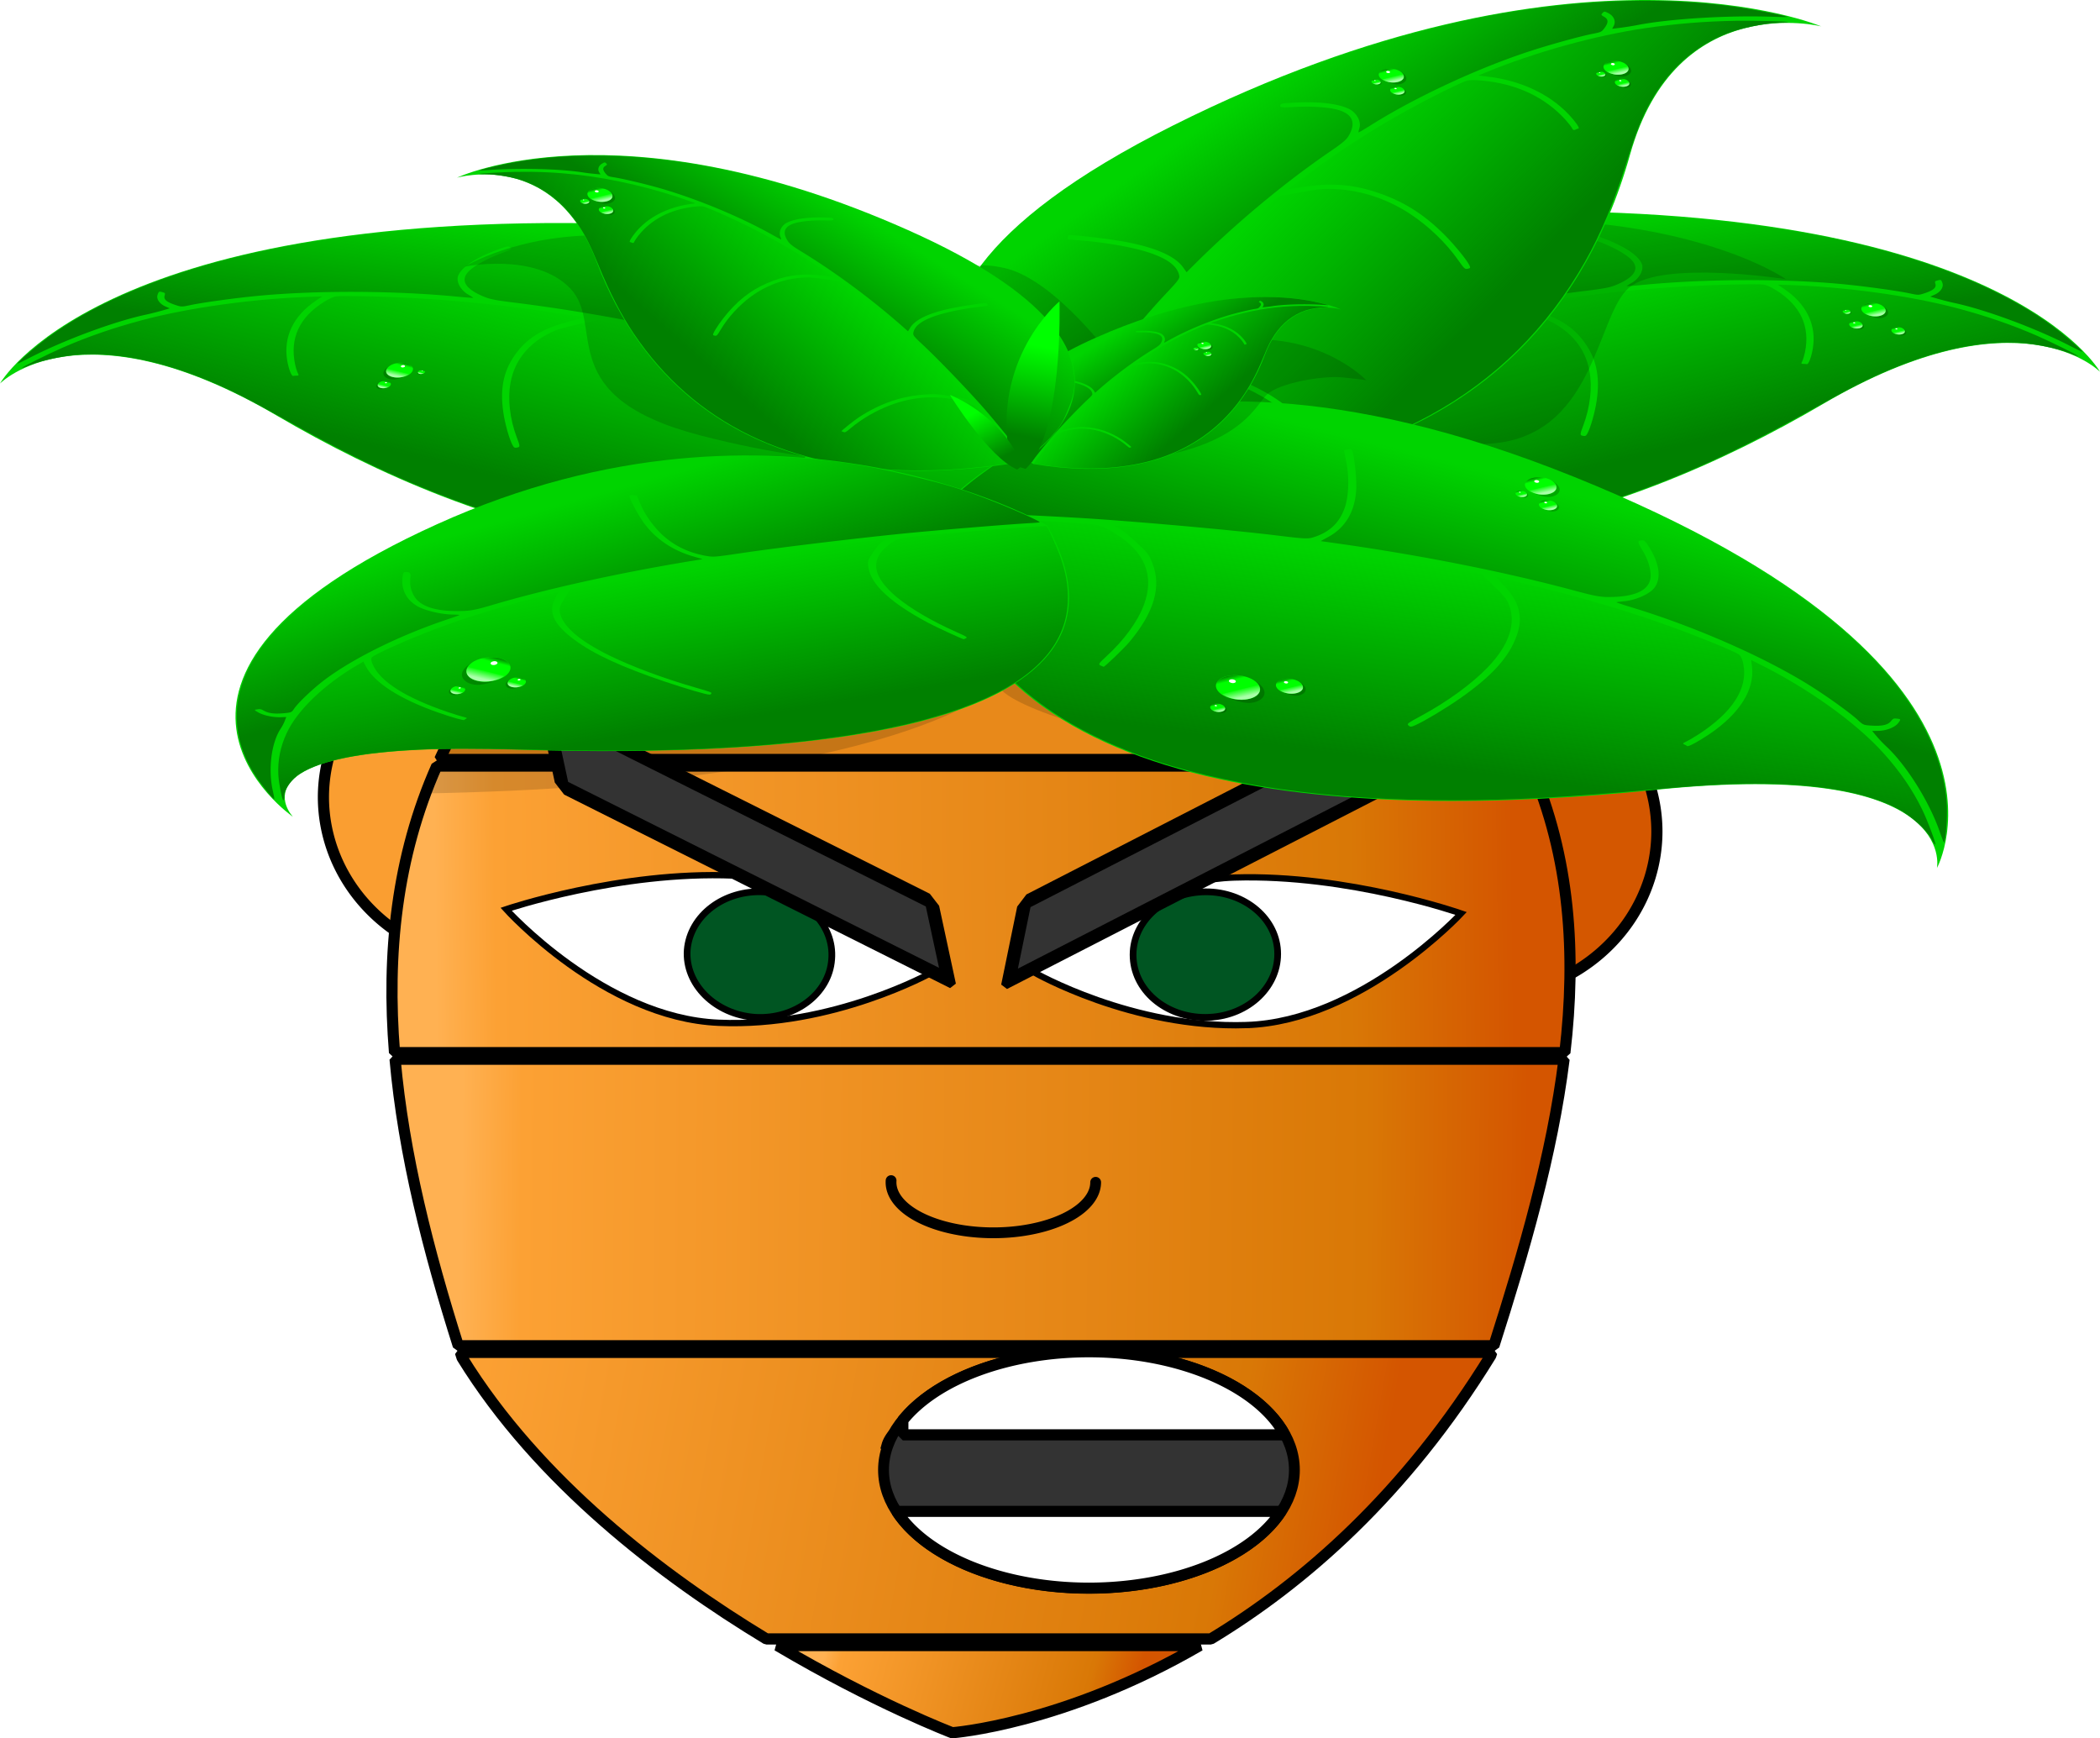 <svg xmlns="http://www.w3.org/2000/svg" xmlns:xlink="http://www.w3.org/1999/xlink" width="3008.259" height="2490.09" viewBox="0 0 2820.243 2334.459"><defs><linearGradient xlink:href="#b" id="O" gradientUnits="userSpaceOnUse" gradientTransform="translate(.044 .011)" x1="413.44" y1="395" x2="412.4" y2="394.22"/><linearGradient id="f"><stop offset="0" stop-color="#d45500"/><stop offset=".152" stop-color="#d97806"/><stop offset=".944" stop-color="#fca134"/><stop offset="1" stop-color="#ffb152"/></linearGradient><linearGradient xlink:href="#b" id="aA" gradientUnits="userSpaceOnUse" gradientTransform="translate(.044 .011)" x1="413.44" y1="395" x2="412.4" y2="394.22"/><linearGradient id="b"><stop offset="0" stop-color="#afa"/><stop offset="1" stop-color="#afa" stop-opacity="0"/></linearGradient><linearGradient xlink:href="#c" id="aB" gradientUnits="userSpaceOnUse" x1="410.25" y1="392.52" x2="411.38" y2="393.32"/><linearGradient id="c"><stop offset="0" stop-color="#002b00"/><stop offset="1" stop-color="#002b00" stop-opacity="0"/></linearGradient><linearGradient xlink:href="#f" id="aE" x1="1193.305" y1="2049.016" x2="790.93" y2="1940.445" gradientUnits="userSpaceOnUse"/><linearGradient xlink:href="#d" id="I" gradientUnits="userSpaceOnUse" gradientTransform="rotate(-134.849 405.676 401.983)" x1="364.03" y1="441.62" x2="384.29" y2="474.86"/><linearGradient id="d"><stop offset="0" stop-color="green"/><stop offset="1" stop-color="green" stop-opacity="0"/></linearGradient><linearGradient xlink:href="#d" id="J" gradientUnits="userSpaceOnUse" gradientTransform="rotate(-134.849 405.676 401.983)" x1="326.15" y1="426.23" x2="358.73" y2="463.78"/><linearGradient xlink:href="#e" id="H" gradientUnits="userSpaceOnUse" gradientTransform="matrix(-1.021 .123 .198 .631 727.738 337.567)" x1="406.32" y1="363.99" x2="395.18" y2="383.79"/><linearGradient id="e"><stop offset="0" stop-color="#0f0"/><stop offset="1" stop-color="green"/></linearGradient><linearGradient xlink:href="#e" id="G" gradientUnits="userSpaceOnUse" gradientTransform="matrix(2.019 -.243 .392 1.248 -548.166 239.538)" x1="406.32" y1="363.99" x2="395.18" y2="383.79"/><linearGradient xlink:href="#d" id="h" gradientUnits="userSpaceOnUse" gradientTransform="rotate(-134.849 405.676 401.983)" x1="364.03" y1="441.62" x2="384.29" y2="474.86"/><linearGradient xlink:href="#d" id="i" gradientUnits="userSpaceOnUse" gradientTransform="rotate(-134.849 405.676 401.983)" x1="326.15" y1="426.23" x2="358.73" y2="463.78"/><linearGradient xlink:href="#d" id="j" gradientUnits="userSpaceOnUse" gradientTransform="rotate(-134.849 405.676 401.983)" x1="364.03" y1="441.62" x2="384.29" y2="474.86"/><linearGradient xlink:href="#d" id="k" gradientUnits="userSpaceOnUse" gradientTransform="rotate(-134.849 405.676 401.983)" x1="326.15" y1="426.23" x2="358.73" y2="463.78"/><linearGradient xlink:href="#d" id="l" gradientUnits="userSpaceOnUse" gradientTransform="rotate(-134.849 405.676 401.983)" x1="364.03" y1="441.62" x2="384.29" y2="474.86"/><linearGradient xlink:href="#d" id="m" gradientUnits="userSpaceOnUse" gradientTransform="rotate(-134.849 405.676 401.983)" x1="326.15" y1="426.23" x2="358.73" y2="463.78"/><linearGradient xlink:href="#d" id="n" gradientUnits="userSpaceOnUse" gradientTransform="rotate(-134.849 405.676 401.983)" x1="364.03" y1="441.62" x2="384.29" y2="474.86"/><linearGradient xlink:href="#d" id="o" gradientUnits="userSpaceOnUse" gradientTransform="rotate(-134.849 405.676 401.983)" x1="326.15" y1="426.23" x2="358.73" y2="463.78"/><linearGradient xlink:href="#d" id="p" gradientUnits="userSpaceOnUse" gradientTransform="rotate(-134.849 405.676 401.983)" x1="364.03" y1="441.62" x2="384.29" y2="474.86"/><linearGradient xlink:href="#d" id="q" gradientUnits="userSpaceOnUse" gradientTransform="rotate(-134.849 405.676 401.983)" x1="326.15" y1="426.23" x2="358.73" y2="463.78"/><linearGradient xlink:href="#b" id="r" gradientUnits="userSpaceOnUse" gradientTransform="translate(.044 .011)" x1="413.44" y1="395" x2="412.4" y2="394.22"/><linearGradient xlink:href="#c" id="s" gradientUnits="userSpaceOnUse" x1="410.25" y1="392.52" x2="411.38" y2="393.32"/><linearGradient xlink:href="#b" id="u" gradientUnits="userSpaceOnUse" gradientTransform="translate(.044 .011)" x1="413.44" y1="395" x2="412.4" y2="394.22"/><linearGradient xlink:href="#c" id="v" gradientUnits="userSpaceOnUse" x1="410.25" y1="392.52" x2="411.38" y2="393.32"/><linearGradient xlink:href="#b" id="w" gradientUnits="userSpaceOnUse" gradientTransform="translate(.044 .011)" x1="413.44" y1="395" x2="412.4" y2="394.22"/><linearGradient xlink:href="#c" id="x" gradientUnits="userSpaceOnUse" x1="410.25" y1="392.52" x2="411.38" y2="393.32"/><linearGradient xlink:href="#b" id="y" gradientUnits="userSpaceOnUse" gradientTransform="translate(.044 .011)" x1="413.44" y1="395" x2="412.4" y2="394.22"/><linearGradient xlink:href="#c" id="z" gradientUnits="userSpaceOnUse" x1="410.25" y1="392.52" x2="411.38" y2="393.32"/><linearGradient xlink:href="#b" id="A" gradientUnits="userSpaceOnUse" gradientTransform="translate(.044 .011)" x1="413.44" y1="395" x2="412.4" y2="394.22"/><linearGradient xlink:href="#c" id="B" gradientUnits="userSpaceOnUse" x1="410.25" y1="392.52" x2="411.38" y2="393.32"/><linearGradient xlink:href="#b" id="C" gradientUnits="userSpaceOnUse" gradientTransform="translate(.044 .011)" x1="413.44" y1="395" x2="412.4" y2="394.22"/><linearGradient xlink:href="#c" id="D" gradientUnits="userSpaceOnUse" x1="410.25" y1="392.52" x2="411.38" y2="393.32"/><linearGradient xlink:href="#d" id="E" gradientUnits="userSpaceOnUse" gradientTransform="rotate(-134.849 405.676 401.983)" x1="364.03" y1="441.62" x2="384.29" y2="474.86"/><linearGradient xlink:href="#d" id="F" gradientUnits="userSpaceOnUse" gradientTransform="rotate(-134.849 405.676 401.983)" x1="326.15" y1="426.23" x2="358.73" y2="463.78"/><linearGradient xlink:href="#b" id="K" gradientUnits="userSpaceOnUse" gradientTransform="translate(.044 .011)" x1="413.44" y1="395" x2="412.4" y2="394.22"/><linearGradient xlink:href="#c" id="L" gradientUnits="userSpaceOnUse" x1="410.25" y1="392.52" x2="411.38" y2="393.32"/><linearGradient xlink:href="#b" id="M" gradientUnits="userSpaceOnUse" gradientTransform="translate(.044 .011)" x1="413.44" y1="395" x2="412.4" y2="394.22"/><linearGradient xlink:href="#c" id="N" gradientUnits="userSpaceOnUse" x1="410.25" y1="392.52" x2="411.38" y2="393.32"/><linearGradient id="a"><stop offset="0" stop-color="#fff"/><stop offset=".429" stop-color="#a8a8a8"/><stop offset=".544"/><stop offset=".664" stop-color="#fff"/><stop offset="1" stop-color="#aaa"/></linearGradient><linearGradient xlink:href="#c" id="P" gradientUnits="userSpaceOnUse" x1="410.25" y1="392.52" x2="411.38" y2="393.32"/><linearGradient xlink:href="#b" id="Q" gradientUnits="userSpaceOnUse" gradientTransform="translate(.044 .011)" x1="413.44" y1="395" x2="412.4" y2="394.22"/><linearGradient xlink:href="#c" id="R" gradientUnits="userSpaceOnUse" x1="410.25" y1="392.52" x2="411.38" y2="393.32"/><linearGradient xlink:href="#b" id="S" gradientUnits="userSpaceOnUse" gradientTransform="translate(.044 .011)" x1="413.44" y1="395" x2="412.4" y2="394.22"/><linearGradient xlink:href="#c" id="T" gradientUnits="userSpaceOnUse" x1="410.25" y1="392.52" x2="411.38" y2="393.32"/><linearGradient xlink:href="#b" id="U" gradientUnits="userSpaceOnUse" gradientTransform="translate(.044 .011)" x1="413.44" y1="395" x2="412.4" y2="394.22"/><linearGradient xlink:href="#c" id="V" gradientUnits="userSpaceOnUse" x1="410.25" y1="392.52" x2="411.38" y2="393.32"/><linearGradient xlink:href="#b" id="W" gradientUnits="userSpaceOnUse" gradientTransform="translate(.044 .011)" x1="413.44" y1="395" x2="412.4" y2="394.22"/><linearGradient xlink:href="#c" id="X" gradientUnits="userSpaceOnUse" x1="410.25" y1="392.52" x2="411.38" y2="393.32"/><linearGradient xlink:href="#b" id="Y" gradientUnits="userSpaceOnUse" gradientTransform="translate(.044 .011)" x1="413.44" y1="395" x2="412.4" y2="394.22"/><linearGradient xlink:href="#c" id="Z" gradientUnits="userSpaceOnUse" x1="410.25" y1="392.52" x2="411.38" y2="393.32"/><linearGradient xlink:href="#b" id="aa" gradientUnits="userSpaceOnUse" gradientTransform="translate(.044 .011)" x1="413.44" y1="395" x2="412.4" y2="394.22"/><linearGradient xlink:href="#c" id="ab" gradientUnits="userSpaceOnUse" x1="410.25" y1="392.52" x2="411.38" y2="393.32"/><linearGradient xlink:href="#b" id="ac" gradientUnits="userSpaceOnUse" gradientTransform="translate(.044 .011)" x1="413.44" y1="395" x2="412.4" y2="394.22"/><linearGradient xlink:href="#c" id="ad" gradientUnits="userSpaceOnUse" x1="410.25" y1="392.52" x2="411.38" y2="393.32"/><linearGradient xlink:href="#b" id="ae" gradientUnits="userSpaceOnUse" gradientTransform="translate(.044 .011)" x1="413.44" y1="395" x2="412.4" y2="394.22"/><linearGradient xlink:href="#c" id="af" gradientUnits="userSpaceOnUse" x1="410.25" y1="392.52" x2="411.38" y2="393.32"/><linearGradient xlink:href="#b" id="ag" gradientUnits="userSpaceOnUse" gradientTransform="translate(.044 .011)" x1="413.44" y1="395" x2="412.4" y2="394.22"/><linearGradient xlink:href="#c" id="ah" gradientUnits="userSpaceOnUse" x1="410.25" y1="392.52" x2="411.38" y2="393.32"/><linearGradient xlink:href="#b" id="ai" gradientUnits="userSpaceOnUse" gradientTransform="translate(.044 .011)" x1="413.44" y1="395" x2="412.4" y2="394.22"/><linearGradient xlink:href="#c" id="aj" gradientUnits="userSpaceOnUse" x1="410.25" y1="392.52" x2="411.38" y2="393.32"/><linearGradient xlink:href="#b" id="ak" gradientUnits="userSpaceOnUse" gradientTransform="translate(.044 .011)" x1="413.44" y1="395" x2="412.4" y2="394.22"/><linearGradient xlink:href="#c" id="al" gradientUnits="userSpaceOnUse" x1="410.25" y1="392.52" x2="411.38" y2="393.32"/><linearGradient xlink:href="#b" id="am" gradientUnits="userSpaceOnUse" gradientTransform="translate(.044 .011)" x1="413.44" y1="395" x2="412.4" y2="394.22"/><linearGradient xlink:href="#c" id="an" gradientUnits="userSpaceOnUse" x1="410.25" y1="392.52" x2="411.38" y2="393.32"/><linearGradient xlink:href="#b" id="ao" gradientUnits="userSpaceOnUse" gradientTransform="translate(.044 .011)" x1="413.44" y1="395" x2="412.4" y2="394.22"/><linearGradient xlink:href="#c" id="ap" gradientUnits="userSpaceOnUse" x1="410.25" y1="392.52" x2="411.38" y2="393.32"/><linearGradient xlink:href="#b" id="aq" gradientUnits="userSpaceOnUse" gradientTransform="translate(.044 .011)" x1="413.44" y1="395" x2="412.4" y2="394.22"/><linearGradient xlink:href="#c" id="ar" gradientUnits="userSpaceOnUse" x1="410.25" y1="392.52" x2="411.38" y2="393.32"/><linearGradient xlink:href="#b" id="as" gradientUnits="userSpaceOnUse" gradientTransform="translate(.044 .011)" x1="413.44" y1="395" x2="412.4" y2="394.22"/><linearGradient xlink:href="#c" id="at" gradientUnits="userSpaceOnUse" x1="410.25" y1="392.52" x2="411.38" y2="393.32"/><linearGradient xlink:href="#b" id="au" gradientUnits="userSpaceOnUse" gradientTransform="translate(.044 .011)" x1="413.44" y1="395" x2="412.4" y2="394.22"/><linearGradient xlink:href="#c" id="av" gradientUnits="userSpaceOnUse" x1="410.25" y1="392.52" x2="411.38" y2="393.32"/><linearGradient xlink:href="#b" id="aw" gradientUnits="userSpaceOnUse" gradientTransform="translate(.044 .011)" x1="413.44" y1="395" x2="412.4" y2="394.22"/><linearGradient xlink:href="#c" id="ax" gradientUnits="userSpaceOnUse" x1="410.25" y1="392.52" x2="411.38" y2="393.32"/><linearGradient xlink:href="#b" id="ay" gradientUnits="userSpaceOnUse" gradientTransform="translate(.044 .011)" x1="413.44" y1="395" x2="412.4" y2="394.22"/><linearGradient xlink:href="#c" id="az" gradientUnits="userSpaceOnUse" x1="410.25" y1="392.52" x2="411.38" y2="393.32"/><linearGradient xlink:href="#f" id="aC" x1="1729.283" y1="1461.726" x2="297.549" y2="1449.045" gradientUnits="userSpaceOnUse"/><linearGradient xlink:href="#f" id="aD" x1="1529.959" y1="1749.186" x2="235.098" y2="1520.615" gradientUnits="userSpaceOnUse"/><linearGradient xlink:href="#f" id="g" x1="1712.01" y1="976.074" x2="263.421" y2="993.216" gradientUnits="userSpaceOnUse"/><filter id="t" height="1.751" width="1.751" y="-.375" x="-.375" color-interpolation-filters="sRGB"><feGaussianBlur stdDeviation=".097"/></filter></defs><path d="M512.108 905.898a235.966 222.385 0 00-77.773 164.668 235.966 222.385 0 00204.719 220.177h62.36a235.966 222.385 0 00204.853-220.177 235.966 222.385 0 00-77.776-164.668H512.108z" fill="#fa9e31" stroke="#000" stroke-width="15" stroke-linecap="round" stroke-linejoin="bevel"/><path d="M1321.302 659.673c-289.67.634-563.719 55.712-708.229 315.912a659.475 659.475 0 00-22.517 44.316h1461.23a609.944 609.944 0 00-22.248-44.316c-144.511-260.2-418.562-315.28-708.236-315.912z" fill="#e8891a" stroke="#000" stroke-width="15" stroke-linecap="round" stroke-linejoin="bevel"/><path d="M1858.6 931.612a235.966 222.385 0 00-105.37 185.04 235.966 222.385 0 00133.043 199.806h206.125a235.966 222.385 0 00132.764-199.807 235.966 222.385 0 00-105.32-185.039h-261.243z" fill="#d45700" stroke="#000" stroke-width="15" stroke-linecap="round" stroke-linejoin="bevel"/><path d="M1635.061 1827.094c0 86.734-148.417 156.375-331.985 156.375-177.707 0-323.52-65.842-331.331-149.41z"/><path d="M1635.061 1827.094c0 86.734-148.417 156.375-331.985 156.375-177.707 0-323.52-65.842-331.331-149.41" fill="none" stroke="#000" stroke-width="7.703"/><path d="M265.375 766.508c-54.245 122.223-67.438 252.505-56.725 384.845h1571.76c15.452-132.202 7.175-262.321-45.885-384.845H265.375z" transform="translate(321.177 262.247)" fill="url(#g)" stroke="#000" stroke-width="15" stroke-linecap="round" stroke-linejoin="bevel"/><path d="M1674.113 1376.6c-153.541 5.123-285.521-70.88-285.521-70.88s115.646-122.121 269.187-127.244c153.54-4.698 304.468 48.25 304.468 48.25s-134.593 144.75-288.134 149.873z" fill="#fff" stroke="#000" stroke-width="8.451"/><path d="M1623.995 1366.19c-54.029 2.533-99.595-32.922-102.2-79.768-2.604-46.216 38.407-86.1 92.436-88.633 53.378-2.533 98.945 32.92 101.548 79.136 2.605 46.85-38.406 86.732-91.784 89.264z" fill="#052" stroke="#000" stroke-width="8.988"/><path d="M1428.71 1626.19c0-21.525-25.387-41.784-65.746-52.547-41.01-10.762-91.134-10.762-132.144 0-40.356 10.763-65.743 31.022-65.743 52.547" fill="none" stroke="#000" stroke-width="12.197" stroke-linecap="round" stroke-linejoin="bevel"/><path d="M965.235 1373.53c153.54 6.831 286.823-67.897 286.823-67.897s-112.376-122.983-266.57-129.815c-153.54-6.405-305.773 45.265-305.773 45.265s131.326 146.04 285.52 152.446z" fill="#fff" stroke="#000" stroke-width="8.451"/><path d="M1014.057 1366.19c53.378 3.165 99.595-31.655 102.85-77.869 3.905-46.849-37.104-87.366-90.482-90.532-54.03-3.165-99.595 31.654-103.5 77.87-3.255 46.216 37.755 86.732 91.132 90.53z" fill="#052" stroke="#000" stroke-width="8.988"/><path d="M1404.694 586.744c369.702 255.806 779.148 110.961 1043.117-43.991 263.934-154.942 372.432-43.445 372.432-43.445S2691.221 266.99 1993.8 284.703c-697.42 17.713-589.064 302.028-589.064 302.028z" fill="#00d400"/><path d="M549 405.47c9.613 10.773 16.243 22.672 19.283 34.606.825 3.239 1.884 9.561 1.548 9.244-.073-.07-.62-1.205-1.217-2.523-3.274-7.247-8.882-15.855-13.08-20.078a35.959 35.959 0 01-2.062-2.302l-.975-1.209.903-.15c1.323-.218 2.49-1.253 2.769-2.454.214-.926.194-.977-.407-1.009-.586-.03-.648.023-.842.734-.28 1.022-1.089 1.475-2.778 1.557-1.308.063-1.387.028-2.496-1.086-1.632-1.64-6.283-5.347-9.61-7.658-8.722-6.058-21.217-12.054-32.067-15.39-1.542-.473-2.762-.903-2.71-.954.051-.052.619-.256 1.26-.453 1.786-.55 3.612-2.452 3.956-4.118.511-2.477-.553-5.953-2.973-9.71-1.005-1.56-1.221-1.795-1.583-1.714-.738.164-.671.497.457 2.26 1.329 2.076 2.18 3.935 2.705 5.903 1.018 3.819-.854 6.12-5.475 6.73-1.178.155-2.353-.02-5.215-.775-11.962-3.155-26.23-5.492-40.294-6.6l-2.655-.208 1-1.248c2.187-2.73 2.776-6.985 1.737-12.535-.54-2.883-2.423-9.244-2.87-9.693-.177-.178-1.207.185-1.144.403.015.052.463 1.337.996 2.855 1.36 3.871 2.265 8.541 2.237 11.535-.034 3.747-1.06 6.243-3.22 7.83-.861.633-1.208.657-6.096.411-7.58-.38-23.793-.376-32.009.01-7.038.33-17.384 1.064-20.449 1.452-.861.11-1.617.154-1.68.1-.35-.305 2.215-6.223 4.277-9.87 2.539-4.49 3.81-6.122 8.034-10.325 5.016-4.989 8.598-7.45 14.473-9.944 18.898-8.023 44.04-4.813 75.502 9.639 22.201 10.198 40.384 22.856 52.77 36.737z" fill="url(#h)" transform="matrix(6.782 -2.044 3.306 4.193 -2553.88 -246.882)"/><path d="M555.37 428.35c3.658 4.252 6.625 8.51 9.263 13.297 1.56 2.831 4.214 8.491 3.982 8.49-.085 0-.528-.648-.985-1.44-1.18-2.046-4.401-5.19-6.74-6.58-5.896-3.502-13.785-4.564-23.7-3.19-4.681.648-9.073 1.69-17.119 4.063-11.423 3.367-20.882 5.535-29.36 6.728-40.206 5.66-69.507-5.702-86.293-33.461-3.1-5.127-5.458-10.023-7.711-16.017-1.036-2.755-3.106-8.963-3.157-9.467-.032-.325 12.547-1.361 20.916-1.723 5.41-.234 5.392-.238 8.217 1.691 5.735 3.915 8.573 9.673 8.457 17.158-.066 4.322-1.176 9.224-3.11 13.737-.78 1.82-.828 2.098-.404 2.324.264.141.518.26.563.264.184.017 2.205-5.034 2.7-6.745 2.277-7.894 2.055-14.487-.677-20.113-1.049-2.16-1.245-2.42-3.686-4.882-1.509-1.522-2.959-2.805-3.495-3.093-.505-.27-.917-.536-.917-.59 0-.233 13.919-.262 20.194-.042 14.293.5 25.15 1.498 36.726 3.376l3.434.557 2.597 2.705c2.107 2.194 2.743 2.997 3.368 4.253 2.26 4.537 2.319 10.143.171 16.183-1.584 4.458-4.445 9.427-7.815 13.576-1.778 2.188-1.846 2.315-1.459 2.705.352.353.497.318 1.075-.263 1.215-1.22 3.877-4.898 5.565-7.688 3.804-6.289 5.445-11.4 5.446-16.962.001-4.693-1.38-8.257-4.626-11.93l-1.906-2.156 4.444.964c9.478 2.056 17.503 4.409 25.622 7.512 5.116 1.957 11.319 4.708 12.382 5.494.429.317.821 1.052 1.292 2.419 2.01 5.847.915 12.1-3.22 18.37-.571.866-1.284 1.819-1.583 2.117-.423.42-.458.58-.155.717.215.096.474.258.575.36.213.214 1.544-1.403 2.821-3.43 3.666-5.817 4.732-12.14 3.01-17.848l-.477-1.576 1.327.73c9.1 5.004 18.424 12.406 24.448 19.407z" fill="url(#i)" transform="matrix(6.782 -2.044 3.306 4.193 -2553.88 -246.882)"/><path d="M1968.647 296.87c294.57-16.726 429.833 78.057 429.833 78.057s-165.317-26.02-210.41 11.151c-45.088 37.17-45.088 204.438-192.37 210.016-147.286 5.576-240.465-24.161-240.465-24.161z" opacity=".15"/><path d="M1415.549 602.514C1045.847 858.32 636.4 713.475 372.433 558.523 108.498 403.581 0 515.078 0 515.078S129.023 282.76 826.444 300.473c697.42 17.713 589.064 302.028 589.064 302.028z" fill="#00d400"/><path d="M549 405.47c9.613 10.773 16.243 22.672 19.283 34.606.825 3.239 1.884 9.561 1.548 9.244-.073-.07-.62-1.205-1.217-2.523-3.274-7.247-8.882-15.855-13.08-20.078a35.959 35.959 0 01-2.062-2.302l-.975-1.209.903-.15c1.323-.218 2.49-1.253 2.769-2.454.214-.926.194-.977-.407-1.009-.586-.03-.648.023-.842.734-.28 1.022-1.089 1.475-2.778 1.557-1.308.063-1.387.028-2.496-1.086-1.632-1.64-6.283-5.347-9.61-7.658-8.722-6.058-21.217-12.054-32.067-15.39-1.542-.473-2.762-.903-2.71-.954.051-.052.619-.256 1.26-.453 1.786-.55 3.612-2.452 3.956-4.118.511-2.477-.553-5.953-2.973-9.71-1.005-1.56-1.221-1.795-1.583-1.714-.738.164-.671.497.457 2.26 1.329 2.076 2.18 3.935 2.705 5.903 1.018 3.819-.854 6.12-5.475 6.73-1.178.155-2.353-.02-5.215-.775-11.962-3.155-26.23-5.492-40.294-6.6l-2.655-.208 1-1.248c2.187-2.73 2.776-6.985 1.737-12.535-.54-2.883-2.423-9.244-2.87-9.693-.177-.178-1.207.185-1.144.403.015.052.463 1.337.996 2.855 1.36 3.871 2.265 8.541 2.237 11.535-.034 3.747-1.06 6.243-3.22 7.83-.861.633-1.208.657-6.096.411-7.58-.38-23.793-.376-32.009.01-7.038.33-17.384 1.064-20.449 1.452-.861.11-1.617.154-1.68.1-.35-.305 2.215-6.223 4.277-9.87 2.539-4.49 3.81-6.122 8.034-10.325 5.016-4.989 8.598-7.45 14.473-9.944 18.898-8.023 44.04-4.813 75.502 9.639 22.201 10.198 40.384 22.856 52.77 36.737z" fill="url(#j)" transform="matrix(-6.782 -2.044 -3.306 4.193 5374.123 -231.112)"/><path d="M555.37 428.35c3.658 4.252 6.625 8.51 9.263 13.297 1.56 2.831 4.214 8.491 3.982 8.49-.085 0-.528-.648-.985-1.44-1.18-2.046-4.401-5.19-6.74-6.58-5.896-3.502-13.785-4.564-23.7-3.19-4.681.648-9.073 1.69-17.119 4.063-11.423 3.367-20.882 5.535-29.36 6.728-40.206 5.66-69.507-5.702-86.293-33.461-3.1-5.127-5.458-10.023-7.711-16.017-1.036-2.755-3.106-8.963-3.157-9.467-.032-.325 12.547-1.361 20.916-1.723 5.41-.234 5.392-.238 8.217 1.691 5.735 3.915 8.573 9.673 8.457 17.158-.066 4.322-1.176 9.224-3.11 13.737-.78 1.82-.828 2.098-.404 2.324.264.141.518.26.563.264.184.017 2.205-5.034 2.7-6.745 2.277-7.894 2.055-14.487-.677-20.113-1.049-2.16-1.245-2.42-3.686-4.882-1.509-1.522-2.959-2.805-3.495-3.093-.505-.27-.917-.536-.917-.59 0-.233 13.919-.262 20.194-.042 14.293.5 25.15 1.498 36.726 3.376l3.434.557 2.597 2.705c2.107 2.194 2.743 2.997 3.368 4.253 2.26 4.537 2.319 10.143.171 16.183-1.584 4.458-4.445 9.427-7.815 13.576-1.778 2.188-1.846 2.315-1.459 2.705.352.353.497.318 1.075-.263 1.215-1.22 3.877-4.898 5.565-7.688 3.804-6.289 5.445-11.4 5.446-16.962.001-4.693-1.38-8.257-4.626-11.93l-1.906-2.156 4.444.964c9.478 2.056 17.503 4.409 25.622 7.512 5.116 1.957 11.319 4.708 12.382 5.494.429.317.821 1.052 1.292 2.419 2.01 5.847.915 12.1-3.22 18.37-.571.866-1.284 1.819-1.583 2.117-.423.42-.458.58-.155.717.215.096.474.258.575.36.213.214 1.544-1.403 2.821-3.43 3.666-5.817 4.732-12.14 3.01-17.848l-.477-1.576 1.327.73c9.1 5.004 18.424 12.406 24.448 19.407z" fill="url(#k)" transform="matrix(-6.782 -2.044 -3.306 4.193 5374.123 -231.112)"/><path d="M808.833 316.005c-114.774-1.239-184.914 42.113-184.914 42.113s95.645-19.818 142.405 29.727c46.76 49.546-25.506 144.922 174.286 196.943 199.792 52.022 316.692 32.204 316.692 32.204z" opacity=".15"/><path d="M1394.774 628.128c543.59 68.728 732.18-198.62 794.307-420.368 62.11-221.73 256.813-172.34 256.813-172.34s-327.836-138.735-870.201 132.936c-542.365 271.671-180.898 459.747-180.898 459.747z" fill="#00d400"/><path d="M549 405.47c9.613 10.773 16.243 22.672 19.283 34.606.825 3.239 1.884 9.561 1.548 9.244-.073-.07-.62-1.205-1.217-2.523-3.274-7.247-8.882-15.855-13.08-20.078a35.959 35.959 0 01-2.062-2.302l-.975-1.209.903-.15c1.323-.218 2.49-1.253 2.769-2.454.214-.926.194-.977-.407-1.009-.586-.03-.648.023-.842.734-.28 1.022-1.089 1.475-2.778 1.557-1.308.063-1.387.028-2.496-1.086-1.632-1.64-6.283-5.347-9.61-7.658-8.722-6.058-21.217-12.054-32.067-15.39-1.542-.473-2.762-.903-2.71-.954.051-.052.619-.256 1.26-.453 1.786-.55 3.612-2.452 3.956-4.118.511-2.477-.553-5.953-2.973-9.71-1.005-1.56-1.221-1.795-1.583-1.714-.738.164-.671.497.457 2.26 1.329 2.076 2.18 3.935 2.705 5.903 1.018 3.819-.854 6.12-5.475 6.73-1.178.155-2.353-.02-5.215-.775-11.962-3.155-26.23-5.492-40.294-6.6l-2.655-.208 1-1.248c2.187-2.73 2.776-6.985 1.737-12.535-.54-2.883-2.423-9.244-2.87-9.693-.177-.178-1.207.185-1.144.403.015.052.463 1.337.996 2.855 1.36 3.871 2.265 8.541 2.237 11.535-.034 3.747-1.06 6.243-3.22 7.83-.861.633-1.208.657-6.096.411-7.58-.38-23.793-.376-32.009.01-7.038.33-17.384 1.064-20.449 1.452-.861.11-1.617.154-1.68.1-.35-.305 2.215-6.223 4.277-9.87 2.539-4.49 3.81-6.122 8.034-10.325 5.016-4.989 8.598-7.45 14.473-9.944 18.898-8.023 44.04-4.813 75.502 9.639 22.201 10.198 40.384 22.856 52.77 36.737z" fill="url(#l)" transform="matrix(3.466 -4.143 6.701 2.143 -2585.762 1420.752)"/><path d="M555.37 428.35c3.658 4.252 6.625 8.51 9.263 13.297 1.56 2.831 4.214 8.491 3.982 8.49-.085 0-.528-.648-.985-1.44-1.18-2.046-4.401-5.19-6.74-6.58-5.896-3.502-13.785-4.564-23.7-3.19-4.681.648-9.073 1.69-17.119 4.063-11.423 3.367-20.882 5.535-29.36 6.728-40.206 5.66-69.507-5.702-86.293-33.461-3.1-5.127-5.458-10.023-7.711-16.017-1.036-2.755-3.106-8.963-3.157-9.467-.032-.325 12.547-1.361 20.916-1.723 5.41-.234 5.392-.238 8.217 1.691 5.735 3.915 8.573 9.673 8.457 17.158-.066 4.322-1.176 9.224-3.11 13.737-.78 1.82-.828 2.098-.404 2.324.264.141.518.26.563.264.184.017 2.205-5.034 2.7-6.745 2.277-7.894 2.055-14.487-.677-20.113-1.049-2.16-1.245-2.42-3.686-4.882-1.509-1.522-2.959-2.805-3.495-3.093-.505-.27-.917-.536-.917-.59 0-.233 13.919-.262 20.194-.042 14.293.5 25.15 1.498 36.726 3.376l3.434.557 2.597 2.705c2.107 2.194 2.743 2.997 3.368 4.253 2.26 4.537 2.319 10.143.171 16.183-1.584 4.458-4.445 9.427-7.815 13.576-1.778 2.188-1.846 2.315-1.459 2.705.352.353.497.318 1.075-.263 1.215-1.22 3.877-4.898 5.565-7.688 3.804-6.289 5.445-11.4 5.446-16.962.001-4.693-1.38-8.257-4.626-11.93l-1.906-2.156 4.444.964c9.478 2.056 17.503 4.409 25.622 7.512 5.116 1.957 11.319 4.708 12.382 5.494.429.317.821 1.052 1.292 2.419 2.01 5.847.915 12.1-3.22 18.37-.571.866-1.284 1.819-1.583 2.117-.423.42-.458.58-.155.717.215.096.474.258.575.36.213.214 1.544-1.403 2.821-3.43 3.666-5.817 4.732-12.14 3.01-17.848l-.477-1.576 1.327.73c9.1 5.004 18.424 12.406 24.448 19.407z" fill="url(#m)" transform="matrix(3.466 -4.143 6.701 2.143 -2585.762 1420.752)"/><path d="M572.838 1065.512c638.654-12.267 768.106-145.199 768.106-145.199s-2.045 32.728 246.701 88.353c210.002 46.96 378.637-98.578 378.637-98.578l-60.517-73.745-565.34-25.826-713.262 147.005z" opacity=".15"/><path transform="matrix(-3.678 1.888 -.831 4.05 -294.898 -1990.54)" fill="#333" stroke="#000" stroke-width="5.479" stroke-linecap="round" stroke-linejoin="bevel" d="M-847.78 1120.659h140.243v25.867H-847.78z"/><path d="M1254.172 693.633c37.181 384.832 561.825 409.139 969.586 367.014 407.72-42.128 377.502 105 377.502 105s148.547-268.574-486.502-524.94c-635.049-256.364-860.536 52.93-860.536 52.93z" fill="#00d400"/><path d="M549 405.47c9.613 10.773 16.243 22.672 19.283 34.606.825 3.239 1.884 9.561 1.548 9.244-.073-.07-.62-1.205-1.217-2.523-3.274-7.247-8.882-15.855-13.08-20.078a35.959 35.959 0 01-2.062-2.302l-.975-1.209.903-.15c1.323-.218 2.49-1.253 2.769-2.454.214-.926.194-.977-.407-1.009-.586-.03-.648.023-.842.734-.28 1.022-1.089 1.475-2.778 1.557-1.308.063-1.387.028-2.496-1.086-1.632-1.64-6.283-5.347-9.61-7.658-8.722-6.058-21.217-12.054-32.067-15.39-1.542-.473-2.762-.903-2.71-.954.051-.052.619-.256 1.26-.453 1.786-.55 3.612-2.452 3.956-4.118.511-2.477-.553-5.953-2.973-9.71-1.005-1.56-1.221-1.795-1.583-1.714-.738.164-.671.497.457 2.26 1.329 2.076 2.18 3.935 2.705 5.903 1.018 3.819-.854 6.12-5.475 6.73-1.178.155-2.353-.02-5.215-.775-11.962-3.155-26.23-5.492-40.294-6.6l-2.655-.208 1-1.248c2.187-2.73 2.776-6.985 1.737-12.535-.54-2.883-2.423-9.244-2.87-9.693-.177-.178-1.207.185-1.144.403.015.052.463 1.337.996 2.855 1.36 3.871 2.265 8.541 2.237 11.535-.034 3.747-1.06 6.243-3.22 7.83-.861.633-1.208.657-6.096.411-7.58-.38-23.793-.376-32.009.01-7.038.33-17.384 1.064-20.449 1.452-.861.11-1.617.154-1.68.1-.35-.305 2.215-6.223 4.277-9.87 2.539-4.49 3.81-6.122 8.034-10.325 5.016-4.989 8.598-7.45 14.473-9.944 18.898-8.023 44.04-4.813 75.502 9.639 22.201 10.198 40.384 22.856 52.77 36.737z" fill="url(#n)" transform="matrix(8.289 .736 -1.819 5.23 -1295.527 -1638.379)"/><path d="M555.37 428.35c3.658 4.252 6.625 8.51 9.263 13.297 1.56 2.831 4.214 8.491 3.982 8.49-.085 0-.528-.648-.985-1.44-1.18-2.046-4.401-5.19-6.74-6.58-5.896-3.502-13.785-4.564-23.7-3.19-4.681.648-9.073 1.69-17.119 4.063-11.423 3.367-20.882 5.535-29.36 6.728-40.206 5.66-69.507-5.702-86.293-33.461-3.1-5.127-5.458-10.023-7.711-16.017-1.036-2.755-3.106-8.963-3.157-9.467-.032-.325 12.547-1.361 20.916-1.723 5.41-.234 5.392-.238 8.217 1.691 5.735 3.915 8.573 9.673 8.457 17.158-.066 4.322-1.176 9.224-3.11 13.737-.78 1.82-.828 2.098-.404 2.324.264.141.518.26.563.264.184.017 2.205-5.034 2.7-6.745 2.277-7.894 2.055-14.487-.677-20.113-1.049-2.16-1.245-2.42-3.686-4.882-1.509-1.522-2.959-2.805-3.495-3.093-.505-.27-.917-.536-.917-.59 0-.233 13.919-.262 20.194-.042 14.293.5 25.15 1.498 36.726 3.376l3.434.557 2.597 2.705c2.107 2.194 2.743 2.997 3.368 4.253 2.26 4.537 2.319 10.143.171 16.183-1.584 4.458-4.445 9.427-7.815 13.576-1.778 2.188-1.846 2.315-1.459 2.705.352.353.497.318 1.075-.263 1.215-1.22 3.877-4.898 5.565-7.688 3.804-6.289 5.445-11.4 5.446-16.962.001-4.693-1.38-8.257-4.626-11.93l-1.906-2.156 4.444.964c9.478 2.056 17.503 4.409 25.622 7.512 5.116 1.957 11.319 4.708 12.382 5.494.429.317.821 1.052 1.292 2.419 2.01 5.847.915 12.1-3.22 18.37-.571.866-1.284 1.819-1.583 2.117-.423.42-.458.58-.155.717.215.096.474.258.575.36.213.214 1.544-1.403 2.821-3.43 3.666-5.817 4.732-12.14 3.01-17.848l-.477-1.576 1.327.73c9.1 5.004 18.424 12.406 24.448 19.407z" fill="url(#o)" transform="matrix(8.289 .736 -1.819 5.23 -1295.527 -1638.379)"/><path d="M1468.146 621.156c192.37-4.646 216.422-75.27 232.95-91.067 16.531-15.797 75.145-26.019 102.2-23.231 27.052 2.787 31.56 3.717 31.56 3.717s-60.116-63.191-168.326-53.897c-108.211 9.292-168.327 29.736-168.327 29.736s-79.655-110.58-148.79-126.382c-69.134-15.797-69.134 24.161-69.134 24.161z" opacity=".15"/><path d="M1387.72 623.158c200.722 32.773 280.306-64.637 311.09-146.664 30.777-82.02 101.824-61.027 101.824-61.027s-117.73-56.109-329.622 38.296c-211.891 94.406-83.282 169.386-83.282 169.386z" fill="#00d400"/><path d="M549 405.47c9.613 10.773 16.243 22.672 19.283 34.606.825 3.239 1.884 9.561 1.548 9.244-.073-.07-.62-1.205-1.217-2.523-3.274-7.247-8.882-15.855-13.08-20.078a35.959 35.959 0 01-2.062-2.302l-.975-1.209.903-.15c1.323-.218 2.49-1.253 2.769-2.454.214-.926.194-.977-.407-1.009-.586-.03-.648.023-.842.734-.28 1.022-1.089 1.475-2.778 1.557-1.308.063-1.387.028-2.496-1.086-1.632-1.64-6.283-5.347-9.61-7.658-8.722-6.058-21.217-12.054-32.067-15.39-1.542-.473-2.762-.903-2.71-.954.051-.052.619-.256 1.26-.453 1.786-.55 3.612-2.452 3.956-4.118.511-2.477-.553-5.953-2.973-9.71-1.005-1.56-1.221-1.795-1.583-1.714-.738.164-.671.497.457 2.26 1.329 2.076 2.18 3.935 2.705 5.903 1.018 3.819-.854 6.12-5.475 6.73-1.178.155-2.353-.02-5.215-.775-11.962-3.155-26.23-5.492-40.294-6.6l-2.655-.208 1-1.248c2.187-2.73 2.776-6.985 1.737-12.535-.54-2.883-2.423-9.244-2.87-9.693-.177-.178-1.207.185-1.144.403.015.052.463 1.337.996 2.855 1.36 3.871 2.265 8.541 2.237 11.535-.034 3.747-1.06 6.243-3.22 7.83-.861.633-1.208.657-6.096.411-7.58-.38-23.793-.376-32.009.01-7.038.33-17.384 1.064-20.449 1.452-.861.11-1.617.154-1.68.1-.35-.305 2.215-6.223 4.277-9.87 2.539-4.49 3.81-6.122 8.034-10.325 5.016-4.989 8.598-7.45 14.473-9.944 18.898-8.023 44.04-4.813 75.502 9.639 22.201 10.198 40.384 22.856 52.77 36.737z" fill="url(#p)" transform="matrix(1.436 -1.503 2.43 .888 -126.364 867.275)"/><path d="M555.37 428.35c3.658 4.252 6.625 8.51 9.263 13.297 1.56 2.831 4.214 8.491 3.982 8.49-.085 0-.528-.648-.985-1.44-1.18-2.046-4.401-5.19-6.74-6.58-5.896-3.502-13.785-4.564-23.7-3.19-4.681.648-9.073 1.69-17.119 4.063-11.423 3.367-20.882 5.535-29.36 6.728-40.206 5.66-69.507-5.702-86.293-33.461-3.1-5.127-5.458-10.023-7.711-16.017-1.036-2.755-3.106-8.963-3.157-9.467-.032-.325 12.547-1.361 20.916-1.723 5.41-.234 5.392-.238 8.217 1.691 5.735 3.915 8.573 9.673 8.457 17.158-.066 4.322-1.176 9.224-3.11 13.737-.78 1.82-.828 2.098-.404 2.324.264.141.518.26.563.264.184.017 2.205-5.034 2.7-6.745 2.277-7.894 2.055-14.487-.677-20.113-1.049-2.16-1.245-2.42-3.686-4.882-1.509-1.522-2.959-2.805-3.495-3.093-.505-.27-.917-.536-.917-.59 0-.233 13.919-.262 20.194-.042 14.293.5 25.15 1.498 36.726 3.376l3.434.557 2.597 2.705c2.107 2.194 2.743 2.997 3.368 4.253 2.26 4.537 2.319 10.143.171 16.183-1.584 4.458-4.445 9.427-7.815 13.576-1.778 2.188-1.846 2.315-1.459 2.705.352.353.497.318 1.075-.263 1.215-1.22 3.877-4.898 5.565-7.688 3.804-6.289 5.445-11.4 5.446-16.962.001-4.693-1.38-8.257-4.626-11.93l-1.906-2.156 4.444.964c9.478 2.056 17.503 4.409 25.622 7.512 5.116 1.957 11.319 4.708 12.382 5.494.429.317.821 1.052 1.292 2.419 2.01 5.847.915 12.1-3.22 18.37-.571.866-1.284 1.819-1.583 2.117-.423.42-.458.58-.155.717.215.096.474.258.575.36.213.214 1.544-1.403 2.821-3.43 3.666-5.817 4.732-12.14 3.01-17.848l-.477-1.576 1.327.73c9.1 5.004 18.424 12.406 24.448 19.407z" fill="url(#q)" transform="matrix(1.436 -1.503 2.43 .888 -126.364 867.275)"/><g transform="matrix(13.694 4.35 -5.885 7.082 -1664.248 -3660.942)"><path d="M413.08 392.24c2.327.758 2.094 3.213.86 3.717-.918.376-2.21.011-2.21.011z" opacity=".197"/><circle cx="412.294" cy="394.064" r="1.992" fill="#0f0"/><path d="M412.03 395.98a1.864 1.864 0 01-.355-.094c-.123-.045-.186-.074-.186-.087 0-.026.575-.856 1.073-1.55a187.24 187.24 0 011.133-1.55.366.366 0 01.077.072c.253.276.426.642.486 1.027.017.115.017.432 0 .547a1.95 1.95 0 01-1.437 1.6c-.24.06-.564.075-.791.035z" fill="url(#r)"/><path d="M412.31 392.09c-1.1 0-2 .9-2 2a2 2 0 001.094 1.781c-.306-.35-.5-.81-.5-1.312 0-1.1.9-2 2-2 .324 0 .636.081.906.218a1.991 1.991 0 00-1.5-.687z" fill="url(#s)"/><circle cx="411.448" cy="393.383" r=".309" fill="#fff" filter="url(#t)"/></g><g transform="matrix(8.398 2.668 -3.609 4.344 -308.544 -1890.276)"><path d="M413.08 392.24c2.327.758 2.094 3.213.86 3.717-.918.376-2.21.011-2.21.011z" opacity=".197"/><circle cx="412.294" cy="394.064" r="1.992" fill="#0f0"/><path d="M412.03 395.98a1.864 1.864 0 01-.355-.094c-.123-.045-.186-.074-.186-.087 0-.026.575-.856 1.073-1.55a187.24 187.24 0 011.133-1.55.366.366 0 01.077.072c.253.276.426.642.486 1.027.017.115.017.432 0 .547a1.95 1.95 0 01-1.437 1.6c-.24.06-.564.075-.791.035z" fill="url(#u)"/><path d="M412.31 392.09c-1.1 0-2 .9-2 2a2 2 0 001.094 1.781c-.306-.35-.5-.81-.5-1.312 0-1.1.9-2 2-2 .324 0 .636.081.906.218a1.991 1.991 0 00-1.5-.687z" fill="url(#v)"/><circle cx="411.448" cy="393.383" r=".309" fill="#fff" filter="url(#t)"/></g><g transform="matrix(4.663 1.481 -2.004 2.412 502.526 -610.533)"><path d="M413.08 392.24c2.327.758 2.094 3.213.86 3.717-.918.376-2.21.011-2.21.011z" opacity=".197"/><circle cx="412.294" cy="394.064" r="1.992" fill="#0f0"/><path d="M412.03 395.98a1.864 1.864 0 01-.355-.094c-.123-.045-.186-.074-.186-.087 0-.026.575-.856 1.073-1.55a187.24 187.24 0 011.133-1.55.366.366 0 01.077.072c.253.276.426.642.486 1.027.017.115.017.432 0 .547a1.95 1.95 0 01-1.437 1.6c-.24.06-.564.075-.791.035z" fill="url(#w)"/><path d="M412.31 392.09c-1.1 0-2 .9-2 2a2 2 0 001.094 1.781c-.306-.35-.5-.81-.5-1.312 0-1.1.9-2 2-2 .324 0 .636.081.906.218a1.991 1.991 0 00-1.5-.687z" fill="url(#x)"/><circle cx="411.448" cy="393.383" r=".309" fill="#fff" filter="url(#t)"/></g><g transform="matrix(9.792 3.111 -4.208 5.064 -309.79 -2625.591)"><path d="M413.08 392.24c2.327.758 2.094 3.213.86 3.717-.918.376-2.21.011-2.21.011z" opacity=".197"/><circle cx="412.294" cy="394.064" r="1.992" fill="#0f0"/><path d="M412.03 395.98a1.864 1.864 0 01-.355-.094c-.123-.045-.186-.074-.186-.087 0-.026.575-.856 1.073-1.55a187.24 187.24 0 011.133-1.55.366.366 0 01.077.072c.253.276.426.642.486 1.027.017.115.017.432 0 .547a1.95 1.95 0 01-1.437 1.6c-.24.06-.564.075-.791.035z" fill="url(#y)"/><path d="M412.31 392.09c-1.1 0-2 .9-2 2a2 2 0 001.094 1.781c-.306-.35-.5-.81-.5-1.312 0-1.1.9-2 2-2 .324 0 .636.081.906.218a1.991 1.991 0 00-1.5-.687z" fill="url(#z)"/><circle cx="411.448" cy="393.383" r=".309" fill="#fff" filter="url(#t)"/></g><g transform="matrix(3.566 1.133 -1.533 1.844 1176.917 -530.534)"><path d="M413.08 392.24c2.327.758 2.094 3.213.86 3.717-.918.376-2.21.011-2.21.011z" opacity=".197"/><circle cx="412.294" cy="394.064" r="1.992" fill="#0f0"/><path d="M412.03 395.98a1.864 1.864 0 01-.355-.094c-.123-.045-.186-.074-.186-.087 0-.026.575-.856 1.073-1.55a187.24 187.24 0 011.133-1.55.366.366 0 01.077.072c.253.276.426.642.486 1.027.017.115.017.432 0 .547a1.95 1.95 0 01-1.437 1.6c-.24.06-.564.075-.791.035z" fill="url(#A)"/><path d="M412.31 392.09c-1.1 0-2 .9-2 2a2 2 0 001.094 1.781c-.306-.35-.5-.81-.5-1.312 0-1.1.9-2 2-2 .324 0 .636.081.906.218a1.991 1.991 0 00-1.5-.687z" fill="url(#B)"/><circle cx="411.448" cy="393.383" r=".309" fill="#fff" filter="url(#t)"/></g><g transform="matrix(5.656 1.797 -2.431 2.926 704.983 -1215.513)"><path d="M413.08 392.24c2.327.758 2.094 3.213.86 3.717-.918.376-2.21.011-2.21.011z" opacity=".197"/><circle cx="412.294" cy="394.064" r="1.992" fill="#0f0"/><path d="M412.03 395.98a1.864 1.864 0 01-.355-.094c-.123-.045-.186-.074-.186-.087 0-.026.575-.856 1.073-1.55a187.24 187.24 0 011.133-1.55.366.366 0 01.077.072c.253.276.426.642.486 1.027.017.115.017.432 0 .547a1.95 1.95 0 01-1.437 1.6c-.24.06-.564.075-.791.035z" fill="url(#C)"/><path d="M412.31 392.09c-1.1 0-2 .9-2 2a2 2 0 001.094 1.781c-.306-.35-.5-.81-.5-1.312 0-1.1.9-2 2-2 .324 0 .636.081.906.218a1.991 1.991 0 00-1.5-.687z" fill="url(#D)"/><circle cx="411.448" cy="393.383" r=".309" fill="#fff" filter="url(#t)"/></g><path d="M1372.523 620.34c-368.888 60.233-515.15-118.788-571.727-269.54C744.233 200.063 613.66 238.644 613.66 238.644s216.366-103.117 605.786 70.38c389.42 173.5 153.061 311.3 153.061 311.3z" fill="#00d400"/><path d="M549 405.47c9.613 10.773 16.243 22.672 19.283 34.606.825 3.239 1.884 9.561 1.548 9.244-.073-.07-.62-1.205-1.217-2.523-3.274-7.247-8.882-15.855-13.08-20.078a35.959 35.959 0 01-2.062-2.302l-.975-1.209.903-.15c1.323-.218 2.49-1.253 2.769-2.454.214-.926.194-.977-.407-1.009-.586-.03-.648.023-.842.734-.28 1.022-1.089 1.475-2.778 1.557-1.308.063-1.387.028-2.496-1.086-1.632-1.64-6.283-5.347-9.61-7.658-8.722-6.058-21.217-12.054-32.067-15.39-1.542-.473-2.762-.903-2.71-.954.051-.052.619-.256 1.26-.453 1.786-.55 3.612-2.452 3.956-4.118.511-2.477-.553-5.953-2.973-9.71-1.005-1.56-1.221-1.795-1.583-1.714-.738.164-.671.497.457 2.26 1.329 2.076 2.18 3.935 2.705 5.903 1.018 3.819-.854 6.12-5.475 6.73-1.178.155-2.353-.02-5.215-.775-11.962-3.155-26.23-5.492-40.294-6.6l-2.655-.208 1-1.248c2.187-2.73 2.776-6.985 1.737-12.535-.54-2.883-2.423-9.244-2.87-9.693-.177-.178-1.207.185-1.144.403.015.052.463 1.337.996 2.855 1.36 3.871 2.265 8.541 2.237 11.535-.034 3.747-1.06 6.243-3.22 7.83-.861.633-1.208.657-6.096.411-7.58-.38-23.793-.376-32.009.01-7.038.33-17.384 1.064-20.449 1.452-.861.11-1.617.154-1.68.1-.35-.305 2.215-6.223 4.277-9.87 2.539-4.49 3.81-6.122 8.034-10.325 5.016-4.989 8.598-7.45 14.473-9.944 18.898-8.023 44.04-4.813 75.502 9.639 22.201 10.198 40.384 22.856 52.77 36.737z" fill="url(#E)" transform="matrix(-2.64 -2.761 -4.466 1.632 4155.137 1068.974)"/><path d="M555.37 428.35c3.658 4.252 6.625 8.51 9.263 13.297 1.56 2.831 4.214 8.491 3.982 8.49-.085 0-.528-.648-.985-1.44-1.18-2.046-4.401-5.19-6.74-6.58-5.896-3.502-13.785-4.564-23.7-3.19-4.681.648-9.073 1.69-17.119 4.063-11.423 3.367-20.882 5.535-29.36 6.728-40.206 5.66-69.507-5.702-86.293-33.461-3.1-5.127-5.458-10.023-7.711-16.017-1.036-2.755-3.106-8.963-3.157-9.467-.032-.325 12.547-1.361 20.916-1.723 5.41-.234 5.392-.238 8.217 1.691 5.735 3.915 8.573 9.673 8.457 17.158-.066 4.322-1.176 9.224-3.11 13.737-.78 1.82-.828 2.098-.404 2.324.264.141.518.26.563.264.184.017 2.205-5.034 2.7-6.745 2.277-7.894 2.055-14.487-.677-20.113-1.049-2.16-1.245-2.42-3.686-4.882-1.509-1.522-2.959-2.805-3.495-3.093-.505-.27-.917-.536-.917-.59 0-.233 13.919-.262 20.194-.042 14.293.5 25.15 1.498 36.726 3.376l3.434.557 2.597 2.705c2.107 2.194 2.743 2.997 3.368 4.253 2.26 4.537 2.319 10.143.171 16.183-1.584 4.458-4.445 9.427-7.815 13.576-1.778 2.188-1.846 2.315-1.459 2.705.352.353.497.318 1.075-.263 1.215-1.22 3.877-4.898 5.565-7.688 3.804-6.289 5.445-11.4 5.446-16.962.001-4.693-1.38-8.257-4.626-11.93l-1.906-2.156 4.444.964c9.478 2.056 17.503 4.409 25.622 7.512 5.116 1.957 11.319 4.708 12.382 5.494.429.317.821 1.052 1.292 2.419 2.01 5.847.915 12.1-3.22 18.37-.571.866-1.284 1.819-1.583 2.117-.423.42-.458.58-.155.717.215.096.474.258.575.36.213.214 1.544-1.403 2.821-3.43 3.666-5.817 4.732-12.14 3.01-17.848l-.477-1.576 1.327.73c9.1 5.004 18.424 12.406 24.448 19.407z" fill="url(#F)" transform="matrix(-2.64 -2.761 -4.466 1.632 4155.137 1068.974)"/><path d="M399.529 631.001c-6.625-32.861 15.998-51.607 15.998-51.607s1.33 43.114-11.033 54.445c-5.689-1.606-4.965-2.838-4.965-2.838z" fill="url(#G)" transform="translate(-294.898 -1990.54) scale(4.134)"/><path d="M403.23 632.12c-6.96-16.187-23.31-22.328-23.31-22.328s12.583 20.374 21.85 24.24c2.176-1.42 1.46-1.912 1.46-1.912z" fill="url(#H)" transform="translate(-294.898 -1990.54) scale(4.134)"/><path transform="matrix(3.696 1.853 .87 4.042 -294.898 -1990.54)" fill="#333" stroke="#000" stroke-width="5.479" stroke-linecap="round" stroke-linejoin="bevel" d="M119.618 673.019h140.243v25.867H119.618z"/><g><path d="M1406.25 705.448c152.757 274.68-319.222 313.937-715.708 301.144-396.448-12.798-297.073 90.354-297.073 90.354s-267.519-184.38 193.48-392.962 819.257 1.47 819.257 1.47z" fill="#00d400"/><path d="M549 405.47c9.613 10.773 16.243 22.672 19.283 34.606.825 3.239 1.884 9.561 1.548 9.244-.073-.07-.62-1.205-1.217-2.523-3.274-7.247-8.882-15.855-13.08-20.078a35.959 35.959 0 01-2.062-2.302l-.975-1.209.903-.15c1.323-.218 2.49-1.253 2.769-2.454.214-.926.194-.977-.407-1.009-.586-.03-.648.023-.842.734-.28 1.022-1.089 1.475-2.778 1.557-1.308.063-1.387.028-2.496-1.086-1.632-1.64-6.283-5.347-9.61-7.658-8.722-6.058-21.217-12.054-32.067-15.39-1.542-.473-2.762-.903-2.71-.954.051-.052.619-.256 1.26-.453 1.786-.55 3.612-2.452 3.956-4.118.511-2.477-.553-5.953-2.973-9.71-1.005-1.56-1.221-1.795-1.583-1.714-.738.164-.671.497.457 2.26 1.329 2.076 2.18 3.935 2.705 5.903 1.018 3.819-.854 6.12-5.475 6.73-1.178.155-2.353-.02-5.215-.775-11.962-3.155-26.23-5.492-40.294-6.6l-2.655-.208 1-1.248c2.187-2.73 2.776-6.985 1.737-12.535-.54-2.883-2.423-9.244-2.87-9.693-.177-.178-1.207.185-1.144.403.015.052.463 1.337.996 2.855 1.36 3.871 2.265 8.541 2.237 11.535-.034 3.747-1.06 6.243-3.22 7.83-.861.633-1.208.657-6.096.411-7.58-.38-23.793-.376-32.009.01-7.038.33-17.384 1.064-20.449 1.452-.861.11-1.617.154-1.68.1-.35-.305 2.215-6.223 4.277-9.87 2.539-4.49 3.81-6.122 8.034-10.325 5.016-4.989 8.598-7.45 14.473-9.944 18.898-8.023 44.04-4.813 75.502 9.639 22.201 10.198 40.384 22.856 52.77 36.737z" fill="url(#I)" transform="matrix(-7.286 .87 4.22 3.636 2623.975 -1056.555)"/><path d="M555.37 428.35c3.658 4.252 6.625 8.51 9.263 13.297 1.56 2.831 4.214 8.491 3.982 8.49-.085 0-.528-.648-.985-1.44-1.18-2.046-4.401-5.19-6.74-6.58-5.896-3.502-13.785-4.564-23.7-3.19-4.681.648-9.073 1.69-17.119 4.063-11.423 3.367-20.882 5.535-29.36 6.728-40.206 5.66-69.507-5.702-86.293-33.461-3.1-5.127-5.458-10.023-7.711-16.017-1.036-2.755-3.106-8.963-3.157-9.467-.032-.325 12.547-1.361 20.916-1.723 5.41-.234 5.392-.238 8.217 1.691 5.735 3.915 8.573 9.673 8.457 17.158-.066 4.322-1.176 9.224-3.11 13.737-.78 1.82-.828 2.098-.404 2.324.264.141.518.26.563.264.184.017 2.205-5.034 2.7-6.745 2.277-7.894 2.055-14.487-.677-20.113-1.049-2.16-1.245-2.42-3.686-4.882-1.509-1.522-2.959-2.805-3.495-3.093-.505-.27-.917-.536-.917-.59 0-.233 13.919-.262 20.194-.042 14.293.5 25.15 1.498 36.726 3.376l3.434.557 2.597 2.705c2.107 2.194 2.743 2.997 3.368 4.253 2.26 4.537 2.319 10.143.171 16.183-1.584 4.458-4.445 9.427-7.815 13.576-1.778 2.188-1.846 2.315-1.459 2.705.352.353.497.318 1.075-.263 1.215-1.22 3.877-4.898 5.565-7.688 3.804-6.289 5.445-11.4 5.446-16.962.001-4.693-1.38-8.257-4.626-11.93l-1.906-2.156 4.444.964c9.478 2.056 17.503 4.409 25.622 7.512 5.116 1.957 11.319 4.708 12.382 5.494.429.317.821 1.052 1.292 2.419 2.01 5.847.915 12.1-3.22 18.37-.571.866-1.284 1.819-1.583 2.117-.423.42-.458.58-.155.717.215.096.474.258.575.36.213.214 1.544-1.403 2.821-3.43 3.666-5.817 4.732-12.14 3.01-17.848l-.477-1.576 1.327.73c9.1 5.004 18.424 12.406 24.448 19.407z" fill="url(#J)" transform="matrix(-7.286 .87 4.22 3.636 2623.975 -1056.555)"/></g><g><g transform="matrix(-8.342 2.65 3.585 4.314 2563.177 -2295.523)"><path d="M413.08 392.24c2.327.758 2.094 3.213.86 3.717-.918.376-2.21.011-2.21.011z" opacity=".197"/><circle cx="412.294" cy="394.064" r="1.992" fill="#0f0"/><path d="M412.03 395.98a1.864 1.864 0 01-.355-.094c-.123-.045-.186-.074-.186-.087 0-.026.575-.856 1.073-1.55a187.24 187.24 0 011.133-1.55.366.366 0 01.077.072c.253.276.426.642.486 1.027.017.115.017.432 0 .547a1.95 1.95 0 01-1.437 1.6c-.24.06-.564.075-.791.035z" fill="url(#K)"/><path d="M412.31 392.09c-1.1 0-2 .9-2 2a2 2 0 001.094 1.781c-.306-.35-.5-.81-.5-1.312 0-1.1.9-2 2-2 .324 0 .636.081.906.218a1.991 1.991 0 00-1.5-.687z" fill="url(#L)"/><circle cx="411.448" cy="393.383" r=".309" fill="#fff" filter="url(#t)"/></g><g transform="matrix(-4.112 1.306 1.767 2.127 1515.076 -860.182)"><path d="M413.08 392.24c2.327.758 2.094 3.213.86 3.717-.918.376-2.21.011-2.21.011z" opacity=".197"/><circle cx="412.294" cy="394.064" r="1.992" fill="#0f0"/><path d="M412.03 395.98a1.864 1.864 0 01-.355-.094c-.123-.045-.186-.074-.186-.087 0-.026.575-.856 1.073-1.55a187.24 187.24 0 011.133-1.55.366.366 0 01.077.072c.253.276.426.642.486 1.027.017.115.017.432 0 .547a1.95 1.95 0 01-1.437 1.6c-.24.06-.564.075-.791.035z" fill="url(#M)"/><path d="M412.31 392.09c-1.1 0-2 .9-2 2a2 2 0 001.094 1.781c-.306-.35-.5-.81-.5-1.312 0-1.1.9-2 2-2 .324 0 .636.081.906.218a1.991 1.991 0 00-1.5-.687z" fill="url(#N)"/><circle cx="411.448" cy="393.383" r=".309" fill="#fff" filter="url(#t)"/></g><g transform="matrix(-2.18 .693 .937 1.128 1095.513 -230.587)"><path d="M413.08 392.24c2.327.758 2.094 3.213.86 3.717-.918.376-2.21.011-2.21.011z" opacity=".197"/><circle cx="412.294" cy="394.064" r="1.992" fill="#0f0"/><path d="M412.03 395.98a1.864 1.864 0 01-.355-.094c-.123-.045-.186-.074-.186-.087 0-.026.575-.856 1.073-1.55a187.24 187.24 0 011.133-1.55.366.366 0 01.077.072c.253.276.426.642.486 1.027.017.115.017.432 0 .547a1.95 1.95 0 01-1.437 1.6c-.24.06-.564.075-.791.035z" fill="url(#O)"/><path d="M412.31 392.09c-1.1 0-2 .9-2 2a2 2 0 001.094 1.781c-.306-.35-.5-.81-.5-1.312 0-1.1.9-2 2-2 .324 0 .636.081.906.218a1.991 1.991 0 00-1.5-.687z" fill="url(#P)"/><circle cx="411.448" cy="393.383" r=".309" fill="#fff" filter="url(#t)"/></g></g><g><g transform="matrix(-13.694 4.35 5.885 7.082 3982.788 -3685.21)"><path d="M413.08 392.24c2.327.758 2.094 3.213.86 3.717-.918.376-2.21.011-2.21.011z" opacity=".197"/><circle cx="412.294" cy="394.064" r="1.992" fill="#0f0"/><path d="M412.03 395.98a1.864 1.864 0 01-.355-.094c-.123-.045-.186-.074-.186-.087 0-.026.575-.856 1.073-1.55a187.24 187.24 0 011.133-1.55.366.366 0 01.077.072c.253.276.426.642.486 1.027.017.115.017.432 0 .547a1.95 1.95 0 01-1.437 1.6c-.24.06-.564.075-.791.035z" fill="url(#Q)"/><path d="M412.31 392.09c-1.1 0-2 .9-2 2a2 2 0 001.094 1.781c-.306-.35-.5-.81-.5-1.312 0-1.1.9-2 2-2 .324 0 .636.081.906.218a1.991 1.991 0 00-1.5-.687z" fill="url(#R)"/><circle cx="411.448" cy="393.383" r=".309" fill="#fff" filter="url(#t)"/></g><g transform="matrix(-5.679 1.804 2.441 2.937 2073.457 -984.797)"><path d="M413.08 392.24c2.327.758 2.094 3.213.86 3.717-.918.376-2.21.011-2.21.011z" opacity=".197"/><circle cx="412.294" cy="394.064" r="1.992" fill="#0f0"/><path d="M412.03 395.98a1.864 1.864 0 01-.355-.094c-.123-.045-.186-.074-.186-.087 0-.026.575-.856 1.073-1.55a187.24 187.24 0 011.133-1.55.366.366 0 01.077.072c.253.276.426.642.486 1.027.017.115.017.432 0 .547a1.95 1.95 0 01-1.437 1.6c-.24.06-.564.075-.791.035z" fill="url(#S)"/><path d="M412.31 392.09c-1.1 0-2 .9-2 2a2 2 0 001.094 1.781c-.306-.35-.5-.81-.5-1.312 0-1.1.9-2 2-2 .324 0 .636.081.906.218a1.991 1.991 0 00-1.5-.687z" fill="url(#T)"/><circle cx="411.448" cy="393.383" r=".309" fill="#fff" filter="url(#t)"/></g><g transform="matrix(-4.566 1.451 1.963 2.362 1723.778 -602.314)"><path d="M413.08 392.24c2.327.758 2.094 3.213.86 3.717-.918.376-2.21.011-2.21.011z" opacity=".197"/><circle cx="412.294" cy="394.064" r="1.992" fill="#0f0"/><path d="M412.03 395.98a1.864 1.864 0 01-.355-.094c-.123-.045-.186-.074-.186-.087 0-.026.575-.856 1.073-1.55a187.24 187.24 0 011.133-1.55.366.366 0 01.077.072c.253.276.426.642.486 1.027.017.115.017.432 0 .547a1.95 1.95 0 01-1.437 1.6c-.24.06-.564.075-.791.035z" fill="url(#U)"/><path d="M412.31 392.09c-1.1 0-2 .9-2 2a2 2 0 001.094 1.781c-.306-.35-.5-.81-.5-1.312 0-1.1.9-2 2-2 .324 0 .636.081.906.218a1.991 1.991 0 00-1.5-.687z" fill="url(#V)"/><circle cx="411.448" cy="393.383" r=".309" fill="#fff" filter="url(#t)"/></g></g><g><g transform="matrix(7.562 2.402 -3.25 3.911 679.027 -2115.66)"><path d="M413.08 392.24c2.327.758 2.094 3.213.86 3.717-.918.376-2.21.011-2.21.011z" opacity=".197"/><circle cx="412.294" cy="394.064" r="1.992" fill="#0f0"/><path d="M412.03 395.98a1.864 1.864 0 01-.355-.094c-.123-.045-.186-.074-.186-.087 0-.026.575-.856 1.073-1.55a187.24 187.24 0 011.133-1.55.366.366 0 01.077.072c.253.276.426.642.486 1.027.017.115.017.432 0 .547a1.95 1.95 0 01-1.437 1.6c-.24.06-.564.075-.791.035z" fill="url(#W)"/><path d="M412.31 392.09c-1.1 0-2 .9-2 2a2 2 0 001.094 1.781c-.306-.35-.5-.81-.5-1.312 0-1.1.9-2 2-2 .324 0 .636.081.906.218a1.991 1.991 0 00-1.5-.687z" fill="url(#X)"/><circle cx="411.448" cy="393.383" r=".309" fill="#fff" filter="url(#t)"/></g><g transform="matrix(4.187 1.33 -1.799 2.166 1531.842 -957.646)"><path d="M413.08 392.24c2.327.758 2.094 3.213.86 3.717-.918.376-2.21.011-2.21.011z" opacity=".197"/><circle cx="412.294" cy="394.064" r="1.992" fill="#0f0"/><path d="M412.03 395.98a1.864 1.864 0 01-.355-.094c-.123-.045-.186-.074-.186-.087 0-.026.575-.856 1.073-1.55a187.24 187.24 0 011.133-1.55.366.366 0 01.077.072c.253.276.426.642.486 1.027.017.115.017.432 0 .547a1.95 1.95 0 01-1.437 1.6c-.24.06-.564.075-.791.035z" fill="url(#Y)"/><path d="M412.31 392.09c-1.1 0-2 .9-2 2a2 2 0 001.094 1.781c-.306-.35-.5-.81-.5-1.312 0-1.1.9-2 2-2 .324 0 .636.081.906.218a1.991 1.991 0 00-1.5-.687z" fill="url(#Z)"/><circle cx="411.448" cy="393.383" r=".309" fill="#fff" filter="url(#t)"/></g><g transform="matrix(4.187 1.33 -1.799 2.166 1475.135 -965.742)"><path d="M413.08 392.24c2.327.758 2.094 3.213.86 3.717-.918.376-2.21.011-2.21.011z" opacity=".197"/><circle cx="412.294" cy="394.064" r="1.992" fill="#0f0"/><path d="M412.03 395.98a1.864 1.864 0 01-.355-.094c-.123-.045-.186-.074-.186-.087 0-.026.575-.856 1.073-1.55a187.24 187.24 0 011.133-1.55.366.366 0 01.077.072c.253.276.426.642.486 1.027.017.115.017.432 0 .547a1.95 1.95 0 01-1.437 1.6c-.24.06-.564.075-.791.035z" fill="url(#aa)"/><path d="M412.31 392.09c-1.1 0-2 .9-2 2a2 2 0 001.094 1.781c-.306-.35-.5-.81-.5-1.312 0-1.1.9-2 2-2 .324 0 .636.081.906.218a1.991 1.991 0 00-1.5-.687z" fill="url(#ab)"/><circle cx="411.448" cy="393.383" r=".309" fill="#fff" filter="url(#t)"/></g><g transform="matrix(2.426 .771 -1.043 1.255 1890.787 -393.865)"><path d="M413.08 392.24c2.327.758 2.094 3.213.86 3.717-.918.376-2.21.011-2.21.011z" opacity=".197"/><circle cx="412.294" cy="394.064" r="1.992" fill="#0f0"/><path d="M412.03 395.98a1.864 1.864 0 01-.355-.094c-.123-.045-.186-.074-.186-.087 0-.026.575-.856 1.073-1.55a187.24 187.24 0 011.133-1.55.366.366 0 01.077.072c.253.276.426.642.486 1.027.017.115.017.432 0 .547a1.95 1.95 0 01-1.437 1.6c-.24.06-.564.075-.791.035z" fill="url(#ac)"/><path d="M412.31 392.09c-1.1 0-2 .9-2 2a2 2 0 001.094 1.781c-.306-.35-.5-.81-.5-1.312 0-1.1.9-2 2-2 .324 0 .636.081.906.218a1.991 1.991 0 00-1.5-.687z" fill="url(#ad)"/><circle cx="411.448" cy="393.383" r=".309" fill="#fff" filter="url(#t)"/></g></g><g><g transform="matrix(4.3 1.366 -1.848 2.224 572.702 -975.807)"><path d="M413.08 392.24c2.327.758 2.094 3.213.86 3.717-.918.376-2.21.011-2.21.011z" opacity=".197"/><circle cx="412.294" cy="394.064" r="1.992" fill="#0f0"/><path d="M412.03 395.98a1.864 1.864 0 01-.355-.094c-.123-.045-.186-.074-.186-.087 0-.026.575-.856 1.073-1.55a187.24 187.24 0 011.133-1.55.366.366 0 01.077.072c.253.276.426.642.486 1.027.017.115.017.432 0 .547a1.95 1.95 0 01-1.437 1.6c-.24.06-.564.075-.791.035z" fill="url(#ae)"/><path d="M412.31 392.09c-1.1 0-2 .9-2 2a2 2 0 001.094 1.781c-.306-.35-.5-.81-.5-1.312 0-1.1.9-2 2-2 .324 0 .636.081.906.218a1.991 1.991 0 00-1.5-.687z" fill="url(#af)"/><circle cx="411.448" cy="393.383" r=".309" fill="#fff" filter="url(#t)"/></g><g transform="matrix(1.566 .497 -.673 .81 1225.605 -55.742)"><path d="M413.08 392.24c2.327.758 2.094 3.213.86 3.717-.918.376-2.21.011-2.21.011z" opacity=".197"/><circle cx="412.294" cy="394.064" r="1.992" fill="#0f0"/><path d="M412.03 395.98a1.864 1.864 0 01-.355-.094c-.123-.045-.186-.074-.186-.087 0-.026.575-.856 1.073-1.55a187.24 187.24 0 011.133-1.55.366.366 0 01.077.072c.253.276.426.642.486 1.027.017.115.017.432 0 .547a1.95 1.95 0 01-1.437 1.6c-.24.06-.564.075-.791.035z" fill="url(#ag)"/><path d="M412.31 392.09c-1.1 0-2 .9-2 2a2 2 0 001.094 1.781c-.306-.35-.5-.81-.5-1.312 0-1.1.9-2 2-2 .324 0 .636.081.906.218a1.991 1.991 0 00-1.5-.687z" fill="url(#ah)"/><circle cx="411.448" cy="393.383" r=".309" fill="#fff" filter="url(#t)"/></g><g transform="matrix(2.484 .789 -1.068 1.285 1018.35 -356.557)"><path d="M413.08 392.24c2.327.758 2.094 3.213.86 3.717-.918.376-2.21.011-2.21.011z" opacity=".197"/><circle cx="412.294" cy="394.064" r="1.992" fill="#0f0"/><path d="M412.03 395.98a1.864 1.864 0 01-.355-.094c-.123-.045-.186-.074-.186-.087 0-.026.575-.856 1.073-1.55a187.24 187.24 0 011.133-1.55.366.366 0 01.077.072c.253.276.426.642.486 1.027.017.115.017.432 0 .547a1.95 1.95 0 01-1.437 1.6c-.24.06-.564.075-.791.035z" fill="url(#ai)"/><path d="M412.31 392.09c-1.1 0-2 .9-2 2a2 2 0 001.094 1.781c-.306-.35-.5-.81-.5-1.312 0-1.1.9-2 2-2 .324 0 .636.081.906.218a1.991 1.991 0 00-1.5-.687z" fill="url(#aj)"/><circle cx="411.448" cy="393.383" r=".309" fill="#fff" filter="url(#t)"/></g></g><g><g transform="matrix(7.795 2.476 -3.35 4.032 -1087.973 -2347.871)"><path d="M413.08 392.24c2.327.758 2.094 3.213.86 3.717-.918.376-2.21.011-2.21.011z" opacity=".197"/><circle cx="412.294" cy="394.064" r="1.992" fill="#0f0"/><path d="M412.03 395.98a1.864 1.864 0 01-.355-.094c-.123-.045-.186-.074-.186-.087 0-.026.575-.856 1.073-1.55a187.24 187.24 0 011.133-1.55.366.366 0 01.077.072c.253.276.426.642.486 1.027.017.115.017.432 0 .547a1.95 1.95 0 01-1.437 1.6c-.24.06-.564.075-.791.035z" fill="url(#ak)"/><path d="M412.31 392.09c-1.1 0-2 .9-2 2a2 2 0 001.094 1.781c-.306-.35-.5-.81-.5-1.312 0-1.1.9-2 2-2 .324 0 .636.081.906.218a1.991 1.991 0 00-1.5-.687z" fill="url(#al)"/><circle cx="411.448" cy="393.383" r=".309" fill="#fff" filter="url(#t)"/></g><g transform="matrix(2.839 .902 -1.22 1.468 95.536 -680.08)"><path d="M413.08 392.24c2.327.758 2.094 3.213.86 3.717-.918.376-2.21.011-2.21.011z" opacity=".197"/><circle cx="412.294" cy="394.064" r="1.992" fill="#0f0"/><path d="M412.03 395.98a1.864 1.864 0 01-.355-.094c-.123-.045-.186-.074-.186-.087 0-.026.575-.856 1.073-1.55a187.24 187.24 0 011.133-1.55.366.366 0 01.077.072c.253.276.426.642.486 1.027.017.115.017.432 0 .547a1.95 1.95 0 01-1.437 1.6c-.24.06-.564.075-.791.035z" fill="url(#am)"/><path d="M412.31 392.09c-1.1 0-2 .9-2 2a2 2 0 001.094 1.781c-.306-.35-.5-.81-.5-1.312 0-1.1.9-2 2-2 .324 0 .636.081.906.218a1.991 1.991 0 00-1.5-.687z" fill="url(#an)"/><circle cx="411.448" cy="393.383" r=".309" fill="#fff" filter="url(#t)"/></g><g transform="matrix(4.503 1.43 -1.935 2.329 -280.152 -1225.365)"><path d="M413.08 392.24c2.327.758 2.094 3.213.86 3.717-.918.376-2.21.011-2.21.011z" opacity=".197"/><circle cx="412.294" cy="394.064" r="1.992" fill="#0f0"/><path d="M412.03 395.98a1.864 1.864 0 01-.355-.094c-.123-.045-.186-.074-.186-.087 0-.026.575-.856 1.073-1.55a187.24 187.24 0 011.133-1.55.366.366 0 01.077.072c.253.276.426.642.486 1.027.017.115.017.432 0 .547a1.95 1.95 0 01-1.437 1.6c-.24.06-.564.075-.791.035z" fill="url(#ao)"/><path d="M412.31 392.09c-1.1 0-2 .9-2 2a2 2 0 001.094 1.781c-.306-.35-.5-.81-.5-1.312 0-1.1.9-2 2-2 .324 0 .636.081.906.218a1.991 1.991 0 00-1.5-.687z" fill="url(#ap)"/><circle cx="411.448" cy="393.383" r=".309" fill="#fff" filter="url(#t)"/></g></g><g><g transform="matrix(7.795 2.476 -3.35 4.032 276.598 -2518.714)"><path d="M413.08 392.24c2.327.758 2.094 3.213.86 3.717-.918.376-2.21.011-2.21.011z" opacity=".197"/><circle cx="412.294" cy="394.064" r="1.992" fill="#0f0"/><path d="M412.03 395.98a1.864 1.864 0 01-.355-.094c-.123-.045-.186-.074-.186-.087 0-.026.575-.856 1.073-1.55a187.24 187.24 0 011.133-1.55.366.366 0 01.077.072c.253.276.426.642.486 1.027.017.115.017.432 0 .547a1.95 1.95 0 01-1.437 1.6c-.24.06-.564.075-.791.035z" fill="url(#aq)"/><path d="M412.31 392.09c-1.1 0-2 .9-2 2a2 2 0 001.094 1.781c-.306-.35-.5-.81-.5-1.312 0-1.1.9-2 2-2 .324 0 .636.081.906.218a1.991 1.991 0 00-1.5-.687z" fill="url(#ar)"/><circle cx="411.448" cy="393.383" r=".309" fill="#fff" filter="url(#t)"/></g><g transform="matrix(2.839 .902 -1.22 1.468 1460.107 -850.923)"><path d="M413.08 392.24c2.327.758 2.094 3.213.86 3.717-.918.376-2.21.011-2.21.011z" opacity=".197"/><circle cx="412.294" cy="394.064" r="1.992" fill="#0f0"/><path d="M412.03 395.98a1.864 1.864 0 01-.355-.094c-.123-.045-.186-.074-.186-.087 0-.026.575-.856 1.073-1.55a187.24 187.24 0 011.133-1.55.366.366 0 01.077.072c.253.276.426.642.486 1.027.017.115.017.432 0 .547a1.95 1.95 0 01-1.437 1.6c-.24.06-.564.075-.791.035z" fill="url(#as)"/><path d="M412.31 392.09c-1.1 0-2 .9-2 2a2 2 0 001.094 1.781c-.306-.35-.5-.81-.5-1.312 0-1.1.9-2 2-2 .324 0 .636.081.906.218a1.991 1.991 0 00-1.5-.687z" fill="url(#at)"/><circle cx="411.448" cy="393.383" r=".309" fill="#fff" filter="url(#t)"/></g><g transform="matrix(4.503 1.43 -1.935 2.329 1084.419 -1396.208)"><path d="M413.08 392.24c2.327.758 2.094 3.213.86 3.717-.918.376-2.21.011-2.21.011z" opacity=".197"/><circle cx="412.294" cy="394.064" r="1.992" fill="#0f0"/><path d="M412.03 395.98a1.864 1.864 0 01-.355-.094c-.123-.045-.186-.074-.186-.087 0-.026.575-.856 1.073-1.55a187.24 187.24 0 011.133-1.55.366.366 0 01.077.072c.253.276.426.642.486 1.027.017.115.017.432 0 .547a1.95 1.95 0 01-1.437 1.6c-.24.06-.564.075-.791.035z" fill="url(#au)"/><path d="M412.31 392.09c-1.1 0-2 .9-2 2a2 2 0 001.094 1.781c-.306-.35-.5-.81-.5-1.312 0-1.1.9-2 2-2 .324 0 .636.081.906.218a1.991 1.991 0 00-1.5-.687z" fill="url(#av)"/><circle cx="411.448" cy="393.383" r=".309" fill="#fff" filter="url(#t)"/></g></g><g><g transform="matrix(7.795 2.476 -3.35 4.032 -25.215 -2508.2)"><path d="M413.08 392.24c2.327.758 2.094 3.213.86 3.717-.918.376-2.21.011-2.21.011z" opacity=".197"/><circle cx="412.294" cy="394.064" r="1.992" fill="#0f0"/><path d="M412.03 395.98a1.864 1.864 0 01-.355-.094c-.123-.045-.186-.074-.186-.087 0-.026.575-.856 1.073-1.55a187.24 187.24 0 011.133-1.55.366.366 0 01.077.072c.253.276.426.642.486 1.027.017.115.017.432 0 .547a1.95 1.95 0 01-1.437 1.6c-.24.06-.564.075-.791.035z" fill="url(#aw)"/><path d="M412.31 392.09c-1.1 0-2 .9-2 2a2 2 0 001.094 1.781c-.306-.35-.5-.81-.5-1.312 0-1.1.9-2 2-2 .324 0 .636.081.906.218a1.991 1.991 0 00-1.5-.687z" fill="url(#ax)"/><circle cx="411.448" cy="393.383" r=".309" fill="#fff" filter="url(#t)"/></g><g transform="matrix(2.839 .902 -1.22 1.468 1158.294 -840.41)"><path d="M413.08 392.24c2.327.758 2.094 3.213.86 3.717-.918.376-2.21.011-2.21.011z" opacity=".197"/><circle cx="412.294" cy="394.064" r="1.992" fill="#0f0"/><path d="M412.03 395.98a1.864 1.864 0 01-.355-.094c-.123-.045-.186-.074-.186-.087 0-.026.575-.856 1.073-1.55a187.24 187.24 0 011.133-1.55.366.366 0 01.077.072c.253.276.426.642.486 1.027.017.115.017.432 0 .547a1.95 1.95 0 01-1.437 1.6c-.24.06-.564.075-.791.035z" fill="url(#ay)"/><path d="M412.31 392.09c-1.1 0-2 .9-2 2a2 2 0 001.094 1.781c-.306-.35-.5-.81-.5-1.312 0-1.1.9-2 2-2 .324 0 .636.081.906.218a1.991 1.991 0 00-1.5-.687z" fill="url(#az)"/><circle cx="411.448" cy="393.383" r=".309" fill="#fff" filter="url(#t)"/></g><g transform="matrix(4.503 1.43 -1.935 2.329 782.606 -1385.694)"><path d="M413.08 392.24c2.327.758 2.094 3.213.86 3.717-.918.376-2.21.011-2.21.011z" opacity=".197"/><circle cx="412.294" cy="394.064" r="1.992" fill="#0f0"/><path d="M412.03 395.98a1.864 1.864 0 01-.355-.094c-.123-.045-.186-.074-.186-.087 0-.026.575-.856 1.073-1.55a187.24 187.24 0 011.133-1.55.366.366 0 01.077.072c.253.276.426.642.486 1.027.017.115.017.432 0 .547a1.95 1.95 0 01-1.437 1.6c-.24.06-.564.075-.791.035z" fill="url(#aA)"/><path d="M412.31 392.09c-1.1 0-2 .9-2 2a2 2 0 001.094 1.781c-.306-.35-.5-.81-.5-1.312 0-1.1.9-2 2-2 .324 0 .636.081.906.218a1.991 1.991 0 00-1.5-.687z" fill="url(#aB)"/><circle cx="411.448" cy="393.383" r=".309" fill="#fff" filter="url(#t)"/></g></g><path d="M1614.034 1832.984l-617.143 6.48v38.717h617.143v-45.197z" fill="#fff" stroke="#000" stroke-width="4.999" stroke-linecap="round" stroke-linejoin="bevel"/><path d="M1635.061 1827.094c0 86.734-148.417 156.375-331.985 156.375-177.707 0-323.52-65.842-331.331-149.41" fill="none" stroke="#000" stroke-width="7.703"/><path d="M209.402 1160.207c11.404 128.296 44.88 258.394 84.887 384.846H1685.07c40.5-126.789 78.285-256.73 94.264-384.846H209.402z" transform="translate(321.177 262.247)" fill="url(#aC)" stroke="#000" stroke-width="15" stroke-linecap="round" stroke-linejoin="bevel"/><path d="M297.104 1553.906c.76 2.381 1.517 4.765 2.28 7.143 102.61 166.536 268.898 293.091 408.67 377.703h596.905c123.568-74.637 260.559-193.032 375.914-380.56.458-1.427.912-2.859 1.37-4.286H297.102z" transform="translate(321.177 262.247)" fill="url(#aD)" stroke="#000" stroke-width="15" stroke-linecap="round" stroke-linejoin="bevel"/><path d="M722.842 1947.605c130.795 77.493 234.812 117.127 234.812 117.127s149.65-10.96 332.366-117.127H722.842z" transform="translate(321.177 262.247)" fill="url(#aE)" stroke="#000" stroke-width="15" stroke-linecap="round" stroke-linejoin="bevel"/><path d="M1471.435 1587.751a137.4 67.832 0 01-70.027 59.117 137.4 67.832 0 01-138.701-1.141 137.4 67.832 0 01-65.997-60.237" fill="none" stroke="#000" stroke-width="14.487" stroke-linecap="round" stroke-linejoin="bevel"/><g transform="translate(-280.578 -2021.359) scale(4.134)" stroke="#000"><path d="M400.04 949.857c9.447.613 17.162 2.604 20.94 7.657-5.982.765-11.65 1.531-18.263 1.837-1.417-4.44-5.983-6.584-11.966-9.034 2.677-.46 5.826-.766 9.29-.46zm-9.289.46c-.158.153-.315.153-.315.153 5.826 2.45 16.217 8.728 11.809 9.188-12.753 1.53-26.608 1.378-40.778-.306-2.047-.154-4.093-.46-6.14-.766 1.89-7.044 11.965-11.638 24.088-10.872 4.094.306 7.873 1.378 11.336 2.603z" fill="red" stroke-width="2.329"/><ellipse ry="38.406" rx="66.739" cy="966.475" cx="421.63" fill="#333" stroke-width="3.523" stroke-linecap="round" stroke-linejoin="bevel"/><g fill="#fff" stroke-linecap="round" stroke-linejoin="bevel"><path d="M421.63 928.069a66.74 38.406 0 00-60.467 22.254v4.75h123.699v-.734a66.74 38.406 0 00-63.232-26.27z" stroke-width="3.628"/><path d="M359.164 979.937a66.74 38.406 0 0062.466 24.944 66.74 38.406 0 0062.419-24.944H359.164z" stroke-width="3.601"/></g></g></svg>